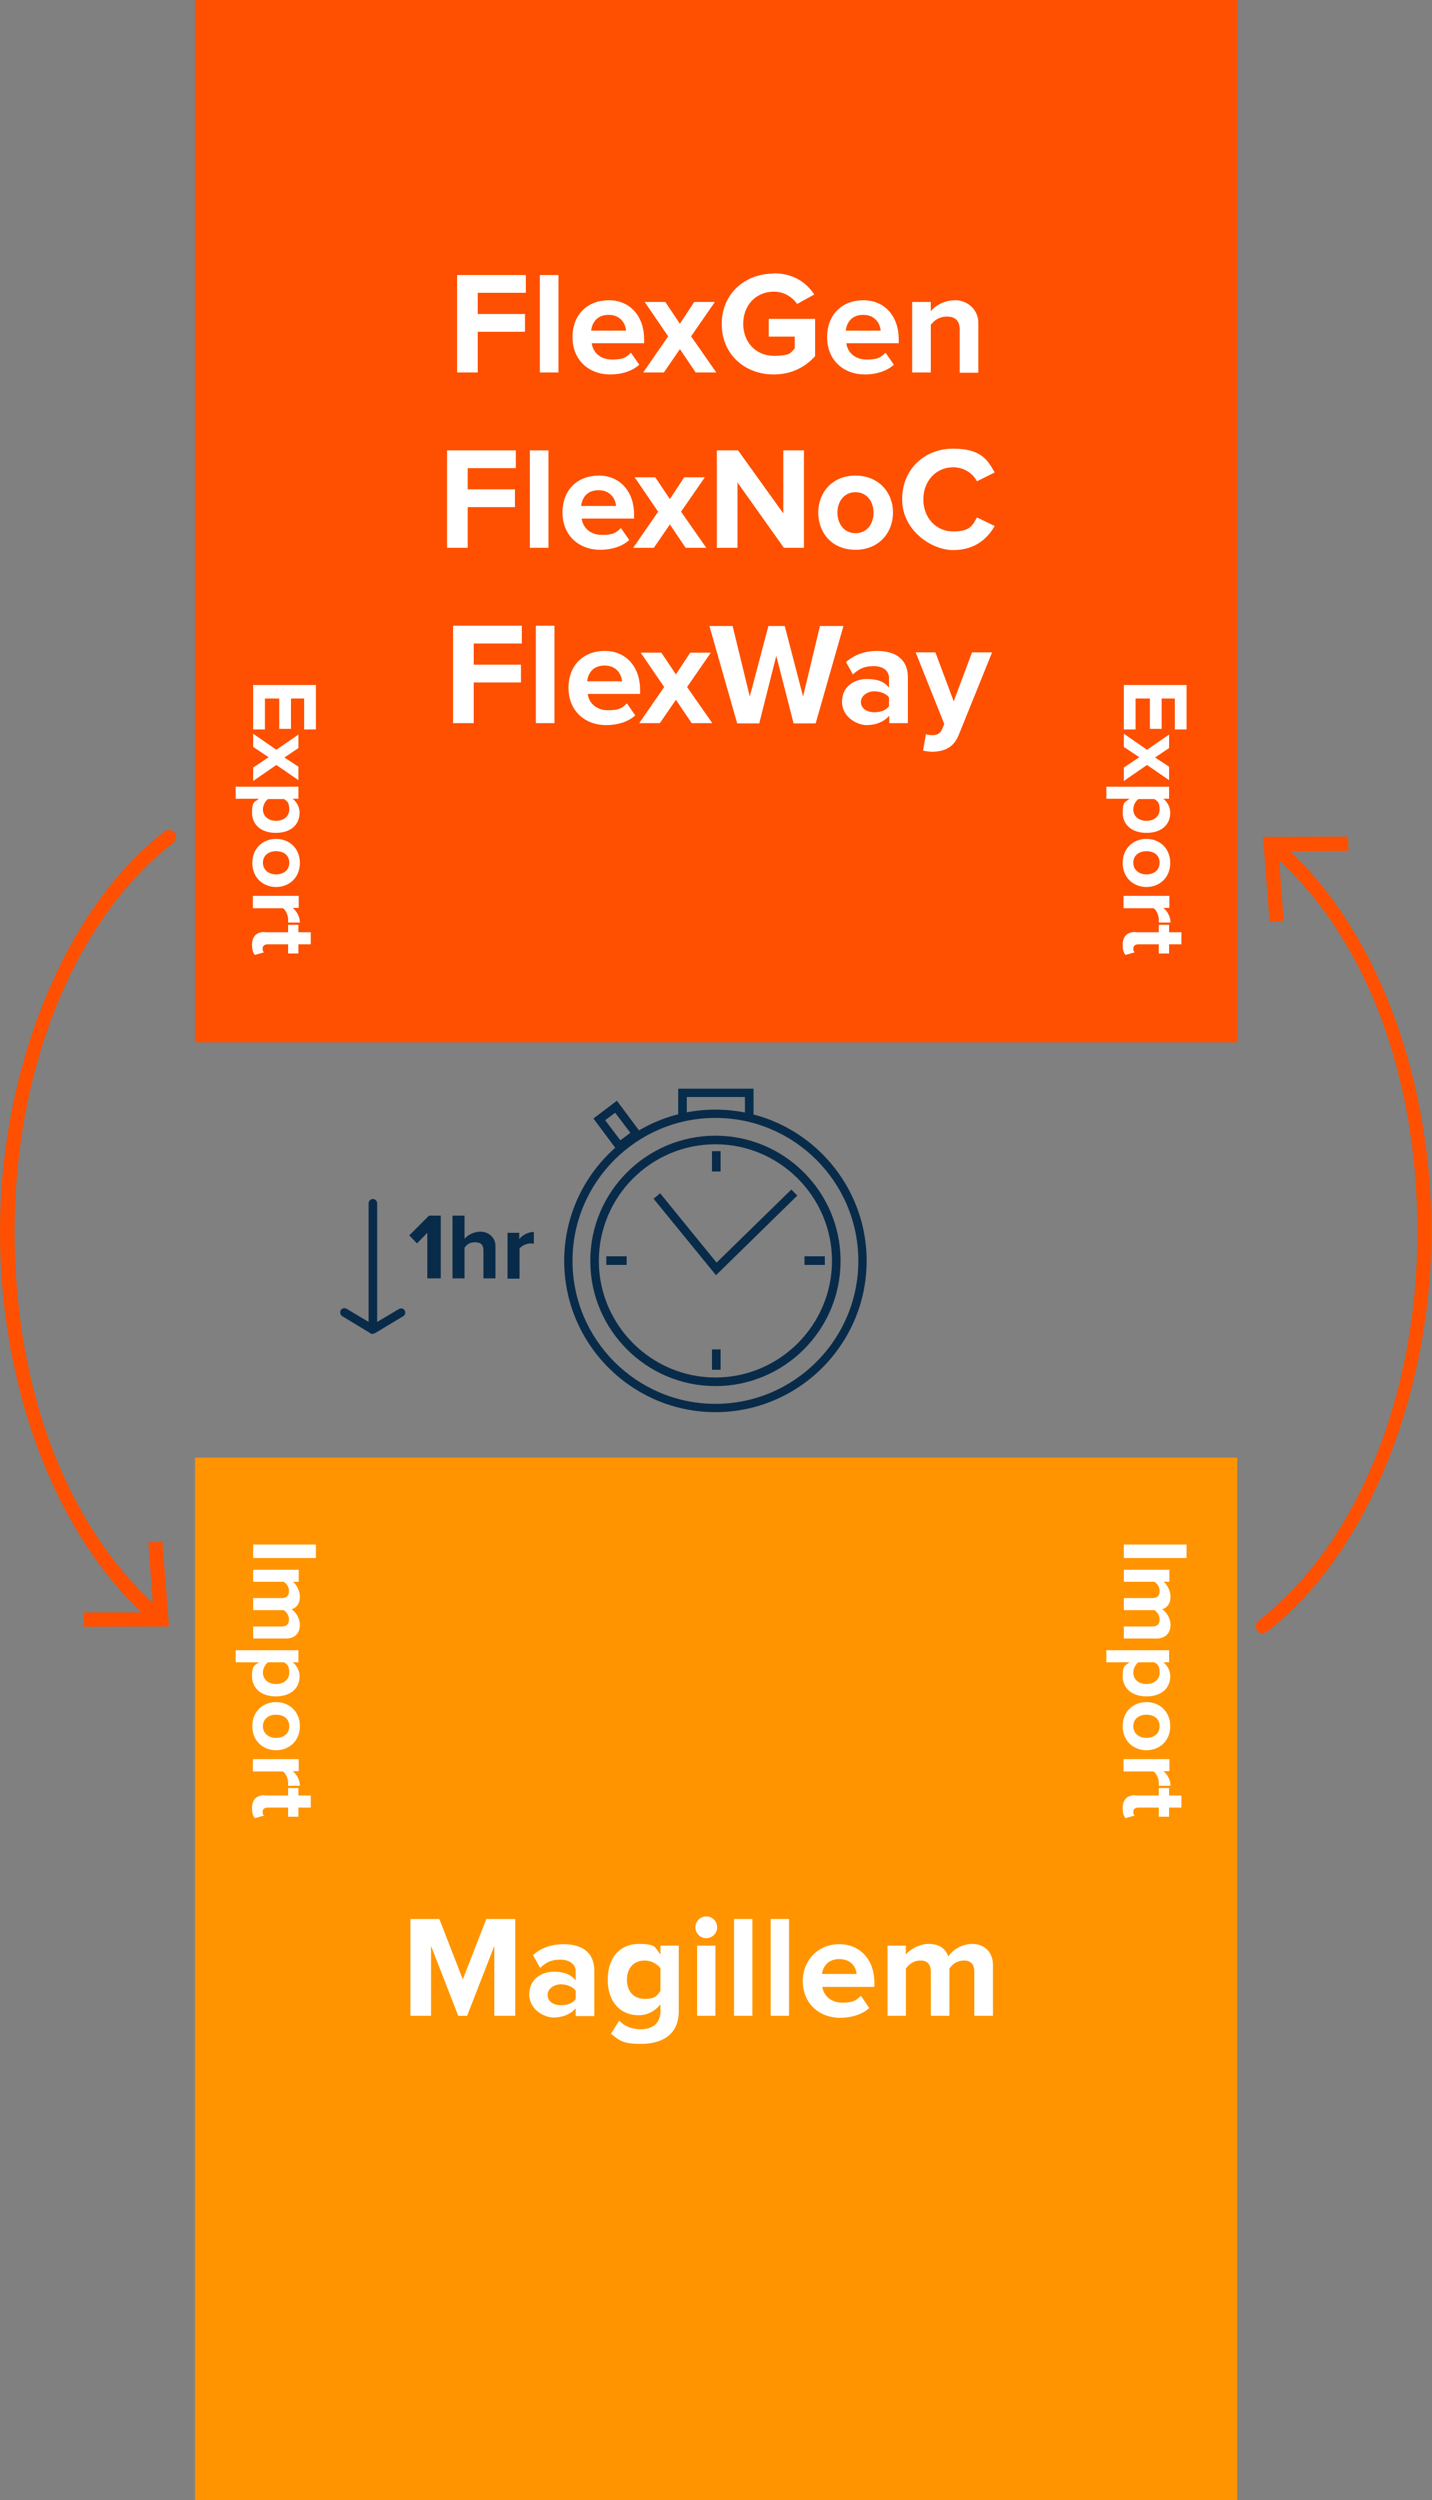 <?xml version="1.0" encoding="UTF-8"?>
<svg xmlns="http://www.w3.org/2000/svg" width="200" height="349" viewBox="0 0 200 349" fill="none">
  <rect x="0" y="0" width="200" height="349" fill="#808080" stroke="none"/>
  <g clip-path="url(#clip0_3678_58)">
    <path d="M172.8 203.473H27.24V349H172.8V203.473Z" fill="#FF9400"></path>
    <path d="M172.8 0H27.24V145.487H172.8V0Z" fill="#FE5000"></path>
    <path d="M21.92 226.668C21.68 226.668 21.48 226.588 21.28 226.428C8.16 215.151 0 194.275 0 171.921C0 149.566 8.8 126.971 23 116.053C23.44 115.733 24.04 115.813 24.4 116.213C24.72 116.653 24.64 117.253 24.24 117.613C10.52 128.211 2.04 149.006 2.04 171.921C2.04 194.835 9.92 213.991 22.64 224.908C23.04 225.268 23.12 225.908 22.76 226.308C22.56 226.548 22.28 226.668 22 226.668H21.92Z" fill="#FE5000"></path>
    <path d="M22.68 215.191L20.72 215.311L21.44 225.068H11.68L11.72 227.068L23.6 227.028L22.68 215.191Z" fill="#FE5000"></path>
    <path d="M176.4 228.028C176.12 228.028 175.8 227.908 175.6 227.628C175.28 227.188 175.36 226.588 175.76 226.228C189.48 215.631 197.96 194.835 197.96 171.921C197.96 149.006 190.08 129.85 177.36 118.933C176.96 118.573 176.88 117.933 177.24 117.533C177.6 117.133 178.24 117.053 178.64 117.413C191.76 128.691 199.92 149.566 199.92 171.921C199.92 194.276 191.12 216.87 176.92 227.788C176.72 227.908 176.52 227.988 176.32 227.988L176.4 228.028Z" fill="#FE5000"></path>
    <path d="M177.32 128.69L179.28 128.53L178.56 118.813L188.32 118.773L188.28 116.773L176.4 116.813L177.32 128.69Z" fill="#FE5000"></path>
    <path d="M105.241 155.805H104.041V153.125H95.921V155.805H94.721V151.965H105.241V155.805Z" fill="#062D4B"></path>
    <path d="M99.919 197.115C88.279 197.115 78.799 187.637 78.799 176C78.799 164.362 88.279 154.885 99.919 154.885C111.559 154.885 121.039 164.362 121.039 176C121.039 187.637 111.559 197.115 99.919 197.115ZM99.919 156.044C88.919 156.044 79.959 165.002 79.959 176C79.959 186.997 88.919 195.955 99.919 195.955C110.919 195.955 119.879 186.997 119.879 176C119.879 165.002 110.919 156.044 99.919 156.044Z" fill="#092B4A"></path>
    <path d="M99.919 193.476C90.279 193.476 82.439 185.637 82.439 176C82.439 166.362 90.279 158.524 99.919 158.524C109.559 158.524 117.399 166.362 117.399 176C117.399 185.637 109.559 193.476 99.919 193.476ZM99.919 159.723C90.919 159.723 83.639 167.042 83.639 176C83.639 184.958 90.96 192.276 99.919 192.276C108.879 192.276 116.199 184.958 116.199 176C116.199 167.042 108.879 159.723 99.919 159.723Z" fill="#092B4A"></path>
    <path d="M99.999 177.999L91.279 167.322L92.199 166.562L100.079 176.24L110.519 166.042L111.359 166.882L99.999 177.999Z" fill="#092B4A"></path>
    <path d="M100.639 160.683H99.439V163.523H100.639V160.683Z" fill="#092B4A"></path>
    <path d="M100.639 188.357H99.439V191.197H100.639V188.357Z" fill="#092B4A"></path>
    <path d="M87.52 175.36H84.68V176.56H87.52V175.36Z" fill="#092B4A"></path>
    <path d="M115.199 175.36H112.359V176.56H115.199V175.36Z" fill="#092B4A"></path>
    <path d="M86.399 160.843L82.879 156.124L86.159 153.645L89.679 158.364L86.399 160.843ZM84.519 156.364L86.639 159.164L88.039 158.124L85.919 155.324L84.519 156.364Z" fill="#092B4A"></path>
    <path d="M59.68 172.081L58.24 173.56L57.16 172.441L59.92 169.681H61.56V178.439H59.68V172.081Z" fill="#092B4A"></path>
    <path d="M67.519 174.56C67.519 173.68 67.079 173.4 66.319 173.4C65.559 173.4 65.159 173.76 64.879 174.16V178.439H63.199V169.681H64.879V172.92C65.279 172.441 66.079 171.921 67.119 171.921C68.159 171.921 69.199 172.68 69.199 173.92V178.439H67.519V174.56Z" fill="#092B4A"></path>
    <path d="M70.84 172.081H72.52V172.96C72.96 172.401 73.76 171.961 74.56 171.961V173.6C74.44 173.6 74.28 173.56 74.12 173.56C73.56 173.56 72.84 173.88 72.56 174.28V178.479H70.88V172.121L70.84 172.081Z" fill="#092B4A"></path>
    <path d="M51.999 186.197C51.919 186.197 51.84 186.197 51.76 186.117L47.8 183.718C47.599 183.598 47.52 183.398 47.52 183.198C47.52 183.078 47.52 182.998 47.599 182.878C47.76 182.598 48.12 182.518 48.4 182.678L51.48 184.518V167.962C51.48 167.642 51.76 167.362 52.08 167.362C52.4 167.362 52.679 167.642 52.679 167.962V184.518L55.719 182.718C55.999 182.558 56.359 182.638 56.52 182.918C56.679 183.198 56.599 183.558 56.319 183.718L52.4 186.077C52.319 186.077 52.279 186.157 52.2 186.157C52.2 186.157 52.16 186.157 52.12 186.157L51.999 186.197Z" fill="#092B4A"></path>
    <path d="M69.04 281.376V271.618L65.24 281.376H64L60.2 271.618V281.376H57.32V267.859H61.36L64.64 276.297L67.92 267.859H71.96V281.376H69.08H69.04Z" fill="white"></path>
    <path d="M80.4 281.376V280.336C79.72 281.136 78.56 281.616 77.32 281.616C76.08 281.616 73.92 280.576 73.92 278.376C73.92 276.177 75.76 275.217 77.32 275.217C78.88 275.217 79.76 275.657 80.4 276.417V275.177C80.4 274.177 79.56 273.537 78.24 273.537C76.92 273.537 76.24 273.937 75.44 274.697L74.44 272.898C75.64 271.818 77.16 271.378 78.72 271.378C80.96 271.378 83 272.258 83 275.097V281.416H80.4V281.376ZM80.4 279.056V277.856C79.96 277.297 79.16 276.977 78.32 276.977C77.48 276.977 76.48 277.537 76.48 278.456C76.48 279.376 77.32 279.896 78.32 279.896C79.32 279.896 79.96 279.616 80.4 279.056Z" fill="white"></path>
    <path d="M85.321 283.895L86.481 282.055C87.281 282.895 88.321 283.255 89.521 283.255C90.721 283.255 92.241 282.735 92.241 280.736V279.776C91.481 280.736 90.401 281.296 89.201 281.296C86.761 281.296 84.881 279.576 84.881 276.337C84.881 273.097 86.721 271.338 89.201 271.338C91.681 271.338 91.441 271.818 92.241 272.818V271.578H94.801V280.696C94.801 284.415 91.921 285.295 89.521 285.295C87.121 285.295 86.561 284.895 85.321 283.855V283.895ZM92.241 277.936V274.737C91.801 274.097 90.881 273.657 90.041 273.657C88.561 273.657 87.561 274.657 87.561 276.337C87.561 278.016 88.561 279.016 90.041 279.016C91.521 279.016 91.801 278.536 92.241 277.896V277.936Z" fill="white"></path>
    <path d="M97.121 269.018C97.121 268.179 97.801 267.499 98.641 267.499C99.481 267.499 100.161 268.179 100.161 269.018C100.161 269.858 99.481 270.538 98.641 270.538C97.801 270.538 97.121 269.858 97.121 269.018ZM97.361 281.376V271.578H99.921V281.376H97.361Z" fill="white"></path>
    <path d="M102.52 281.376V267.859H105.08V281.376H102.52Z" fill="white"></path>
    <path d="M107.641 281.376V267.859H110.201V281.376H107.641Z" fill="white"></path>
    <path d="M112.121 276.497C112.121 273.657 114.241 271.378 117.201 271.378C120.161 271.378 122.121 273.577 122.121 276.737V277.337H114.841C115.041 278.536 116.001 279.536 117.641 279.536C119.281 279.536 119.601 279.176 120.241 278.576L121.401 280.296C120.441 281.176 118.881 281.656 117.361 281.656C114.401 281.656 112.121 279.656 112.121 276.497ZM117.201 273.457C115.601 273.457 114.921 274.577 114.801 275.537H119.641C119.561 274.617 118.921 273.457 117.201 273.457Z" fill="white"></path>
    <path d="M136.081 281.376V275.217C136.081 274.297 135.681 273.657 134.641 273.657C133.601 273.657 132.961 274.257 132.601 274.777V281.376H130.001V275.217C130.001 274.297 129.601 273.657 128.561 273.657C127.521 273.657 126.921 274.257 126.521 274.777V281.376H123.961V271.578H126.521V272.818C126.961 272.258 128.241 271.338 129.721 271.338C131.201 271.338 132.081 272.018 132.441 273.097C133.001 272.218 134.321 271.338 135.801 271.338C137.281 271.338 138.681 272.298 138.681 274.297V281.376H136.081Z" fill="white"></path>
    <path d="M35.359 215.591H44.119V217.471H35.359V215.591Z" fill="white"></path>
    <path d="M35.359 227.028H39.359C39.959 227.028 40.359 226.748 40.359 226.068C40.359 225.388 39.959 224.989 39.639 224.749H35.359V223.069H39.359C39.959 223.069 40.359 222.789 40.359 222.109C40.359 221.429 39.959 221.029 39.639 220.789H35.359V219.11H41.719V220.789H40.919C41.279 221.069 41.879 221.909 41.879 222.869C41.879 223.829 41.439 224.389 40.719 224.629C41.279 224.989 41.879 225.828 41.879 226.828C41.879 227.828 41.279 228.708 39.959 228.708H35.359V227.028Z" fill="white"></path>
    <path d="M36.16 232.027H32.92V230.347H41.68V232.027H40.88C41.48 232.507 41.84 233.226 41.84 233.986C41.84 235.626 40.64 236.786 38.52 236.786C36.4 236.786 35.2 235.586 35.2 233.986C35.2 232.387 35.52 232.547 36.16 232.027ZM38.56 235.066C39.64 235.066 40.4 234.426 40.4 233.466C40.4 232.507 40.08 232.307 39.68 232.027H37.44C37.04 232.307 36.72 232.907 36.72 233.466C36.72 234.426 37.48 235.066 38.56 235.066Z" fill="white"></path>
    <path d="M38.56 237.585C40.36 237.585 41.88 238.865 41.88 240.945C41.88 243.024 40.36 244.304 38.56 244.304C36.76 244.304 35.24 243.024 35.24 240.945C35.24 238.865 36.76 237.585 38.56 237.585ZM38.56 242.584C39.56 242.584 40.4 242.024 40.4 240.945C40.4 239.865 39.56 239.345 38.56 239.345C37.56 239.345 36.72 239.905 36.72 240.945C36.72 241.984 37.56 242.584 38.56 242.584Z" fill="white"></path>
    <path d="M35.36 245.544H41.72V247.224H40.88C41.44 247.664 41.88 248.464 41.88 249.264H40.24C40.24 249.144 40.24 248.984 40.24 248.824C40.24 248.264 39.92 247.544 39.52 247.264H35.32V245.584L35.36 245.544Z" fill="white"></path>
    <path d="M36.959 250.623H40.239V249.583H41.679V250.623H43.399V252.303H41.679V253.583H40.239V252.303H37.399C36.999 252.303 36.679 252.503 36.679 252.863C36.679 253.223 36.759 253.343 36.879 253.423L35.599 253.783C35.359 253.543 35.199 253.103 35.199 252.383C35.199 251.223 35.799 250.583 36.959 250.583V250.623Z" fill="white"></path>
    <path d="M35.359 95.618H44.119V101.817H42.479V97.498H40.639V101.737H38.999V97.498H36.999V101.817H35.359V95.618Z" fill="white"></path>
    <path d="M35.359 107.135L37.519 105.696L35.359 104.256V102.417L38.599 104.656L41.679 102.536V104.416L39.719 105.736L41.679 107.015V108.895L38.599 106.776L35.359 109.015V107.135Z" fill="white"></path>
    <path d="M36.16 111.494H32.92V109.815H41.68V111.494H40.88C41.48 111.974 41.84 112.694 41.84 113.454C41.84 115.094 40.64 116.253 38.52 116.253C36.4 116.253 35.2 115.054 35.2 113.454C35.2 111.854 35.52 112.014 36.16 111.494ZM38.56 114.574C39.64 114.574 40.4 113.934 40.4 112.974C40.4 112.014 40.08 111.814 39.68 111.534H37.44C37.04 111.814 36.72 112.414 36.72 112.974C36.72 113.934 37.48 114.574 38.56 114.574Z" fill="white"></path>
    <path d="M38.56 117.093C40.36 117.093 41.88 118.373 41.88 120.452C41.88 122.532 40.36 123.812 38.56 123.812C36.76 123.812 35.24 122.532 35.24 120.452C35.24 118.373 36.76 117.093 38.56 117.093ZM38.56 122.052C39.56 122.052 40.4 121.492 40.4 120.412C40.4 119.333 39.56 118.813 38.56 118.813C37.56 118.813 36.72 119.373 36.72 120.412C36.72 121.452 37.56 122.052 38.56 122.052Z" fill="white"></path>
    <path d="M35.36 125.051H41.72V126.731H40.88C41.44 127.171 41.88 127.971 41.88 128.771H40.24C40.24 128.651 40.24 128.491 40.24 128.331C40.24 127.771 39.92 127.051 39.52 126.771H35.32V125.091L35.36 125.051Z" fill="white"></path>
    <path d="M36.959 130.13H40.239V129.09H41.679V130.13H43.399V131.81H41.679V133.09H40.239V131.81H37.399C36.999 131.81 36.679 132.01 36.679 132.37C36.679 132.73 36.759 132.85 36.879 132.93L35.599 133.29C35.359 133.05 35.199 132.61 35.199 131.89C35.199 130.73 35.799 130.09 36.959 130.09V130.13Z" fill="white"></path>
    <path d="M156.959 215.591H165.719V217.471H156.959V215.591Z" fill="white"></path>
    <path d="M156.959 227.028H160.959C161.559 227.028 161.959 226.748 161.959 226.068C161.959 225.388 161.559 224.989 161.239 224.749H156.959V223.069H160.959C161.559 223.069 161.959 222.789 161.959 222.109C161.959 221.429 161.559 221.029 161.239 220.789H156.959V219.11H163.319V220.789H162.519C162.879 221.069 163.479 221.909 163.479 222.869C163.479 223.829 163.039 224.389 162.319 224.629C162.879 224.989 163.479 225.828 163.479 226.828C163.479 227.828 162.879 228.708 161.559 228.708H156.959V227.028Z" fill="white"></path>
    <path d="M157.76 232.027H154.52V230.347H163.28V232.027H162.48C163.08 232.507 163.44 233.226 163.44 233.986C163.44 235.626 162.24 236.786 160.12 236.786C158 236.786 156.8 235.586 156.8 233.986C156.8 232.387 157.12 232.547 157.76 232.027ZM160.12 235.066C161.2 235.066 161.96 234.426 161.96 233.466C161.96 232.507 161.64 232.307 161.24 232.027H159C158.6 232.307 158.28 232.907 158.28 233.466C158.28 234.426 159.04 235.066 160.12 235.066Z" fill="white"></path>
    <path d="M160.119 237.585C161.919 237.585 163.439 238.865 163.439 240.945C163.439 243.024 161.919 244.304 160.119 244.304C158.319 244.304 156.799 243.024 156.799 240.945C156.799 238.865 158.319 237.585 160.119 237.585ZM160.119 242.584C161.119 242.584 161.959 242.024 161.959 240.945C161.959 239.865 161.119 239.345 160.119 239.345C159.119 239.345 158.279 239.905 158.279 240.945C158.279 241.984 159.119 242.584 160.119 242.584Z" fill="white"></path>
    <path d="M156.96 245.544H163.32V247.224H162.48C163.04 247.664 163.48 248.464 163.48 249.264H161.84C161.84 249.144 161.84 248.984 161.84 248.824C161.84 248.264 161.52 247.544 161.12 247.264H156.92V245.584L156.96 245.544Z" fill="white"></path>
    <path d="M158.559 250.623H161.839V249.583H163.279V250.623H164.999V252.303H163.279V253.583H161.839V252.303H158.999C158.599 252.303 158.279 252.503 158.279 252.863C158.279 253.223 158.359 253.343 158.479 253.423L157.199 253.783C156.959 253.543 156.799 253.103 156.799 252.383C156.799 251.223 157.399 250.583 158.559 250.583V250.623Z" fill="white"></path>
    <path d="M156.959 95.618H165.719V101.817H164.079V97.498H162.239V101.737H160.599V97.498H158.599V101.817H156.959V95.618Z" fill="white"></path>
    <path d="M156.959 107.135L159.119 105.696L156.959 104.256V102.417L160.199 104.656L163.279 102.536V104.416L161.319 105.736L163.279 107.015V108.895L160.199 106.776L156.959 109.015V107.135Z" fill="white"></path>
    <path d="M157.76 111.494H154.52V109.815H163.28V111.494H162.48C163.08 111.974 163.44 112.694 163.44 113.454C163.44 115.094 162.24 116.253 160.12 116.253C158 116.253 156.8 115.054 156.8 113.454C156.8 111.854 157.12 112.014 157.76 111.494ZM160.12 114.574C161.2 114.574 161.96 113.934 161.96 112.974C161.96 112.014 161.64 111.814 161.24 111.534H159C158.6 111.814 158.28 112.414 158.28 112.974C158.28 113.934 159.04 114.574 160.12 114.574Z" fill="white"></path>
    <path d="M160.119 117.093C161.919 117.093 163.439 118.373 163.439 120.452C163.439 122.532 161.919 123.812 160.119 123.812C158.319 123.812 156.799 122.532 156.799 120.452C156.799 118.373 158.319 117.093 160.119 117.093ZM160.119 122.052C161.119 122.052 161.959 121.492 161.959 120.412C161.959 119.333 161.119 118.813 160.119 118.813C159.119 118.813 158.279 119.373 158.279 120.412C158.279 121.452 159.119 122.052 160.119 122.052Z" fill="white"></path>
    <path d="M156.96 125.051H163.32V126.731H162.48C163.04 127.171 163.48 127.971 163.48 128.771H161.84C161.84 128.651 161.84 128.491 161.84 128.331C161.84 127.771 161.52 127.051 161.12 126.771H156.92V125.091L156.96 125.051Z" fill="white"></path>
    <path d="M158.559 130.13H161.839V129.09H163.279V130.13H164.999V131.81H163.279V133.09H161.839V131.81H158.999C158.599 131.81 158.279 132.01 158.279 132.37C158.279 132.73 158.359 132.85 158.479 132.93L157.199 133.29C156.959 133.05 156.799 132.61 156.799 131.89C156.799 130.73 157.399 130.09 158.559 130.09V130.13Z" fill="white"></path>
    <path d="M63.801 38.391H73.441V40.871H66.721V43.83H73.321V46.309H66.721V51.988H63.841V38.391H63.801Z" fill="white"></path>
    <path d="M75.4 38.391H78V51.988H75.4V38.391Z" fill="white"></path>
    <path d="M85.041 41.91C87.961 41.91 89.961 44.11 89.961 47.349V47.909H82.641C82.801 49.149 83.801 50.188 85.481 50.188C87.161 50.188 87.481 49.829 88.121 49.229L89.281 50.908C88.281 51.828 86.761 52.268 85.241 52.268C82.241 52.268 79.961 50.269 79.961 47.069C79.961 43.87 82.081 41.91 85.041 41.91ZM82.601 46.149H87.441C87.361 45.23 86.721 43.95 85.001 43.95C83.281 43.95 82.681 45.15 82.561 46.149H82.601Z" fill="white"></path>
    <path d="M95 48.669L92.72 51.988H89.84L93.32 46.949L90.04 42.15H92.92L94.96 45.19L96.96 42.15H99.84L96.52 46.949L100.04 51.988H97.16L94.92 48.669H95Z" fill="white"></path>
    <path d="M108.081 38.151C110.881 38.151 112.681 39.511 113.721 41.111L111.321 42.43C110.681 41.471 109.521 40.711 108.081 40.711C105.601 40.711 103.801 42.59 103.801 45.19C103.801 47.789 105.601 49.669 108.081 49.669C110.561 49.669 110.441 49.149 111.001 48.629V46.989H107.361V44.51H113.841V49.709C112.441 51.268 110.521 52.268 108.041 52.268C104.081 52.268 100.801 49.509 100.801 45.23C100.801 40.951 104.081 38.191 108.041 38.191L108.081 38.151Z" fill="white"></path>
    <path d="M120.6 41.91C123.52 41.91 125.52 44.11 125.52 47.349V47.909H118.2C118.36 49.149 119.36 50.188 121.04 50.188C122.72 50.188 123.04 49.829 123.68 49.229L124.84 50.908C123.84 51.828 122.32 52.268 120.8 52.268C117.8 52.268 115.52 50.269 115.52 47.069C115.52 43.87 117.64 41.91 120.6 41.91ZM118.16 46.149H123C122.92 45.23 122.28 43.95 120.56 43.95C118.84 43.95 118.24 45.15 118.12 46.149H118.16Z" fill="white"></path>
    <path d="M134.04 46.029C134.04 44.67 133.32 44.19 132.24 44.19C131.16 44.19 130.44 44.75 130 45.35V51.988H127.4V42.15H130V43.43C130.64 42.67 131.84 41.91 133.44 41.91C135.04 41.91 136.64 43.15 136.64 45.07V52.028H134.04V46.069V46.029Z" fill="white"></path>
    <path d="M62.4 62.866H72.04V65.345H65.32V68.304H71.92V70.784H65.32V76.463H62.44V62.866H62.4Z" fill="white"></path>
    <path d="M74 62.866H76.6V76.463H74V62.866Z" fill="white"></path>
    <path d="M83.641 66.385C86.561 66.385 88.561 68.584 88.561 71.823V72.383H81.241C81.401 73.623 82.4 74.663 84.081 74.663C85.76 74.663 86.081 74.303 86.721 73.703L87.88 75.383C86.88 76.302 85.361 76.742 83.841 76.742C80.841 76.742 78.561 74.743 78.561 71.544C78.561 68.344 80.681 66.385 83.641 66.385ZM81.201 70.624H86.041C85.961 69.704 85.32 68.424 83.6 68.424C81.88 68.424 81.281 69.624 81.16 70.624H81.201Z" fill="white"></path>
    <path d="M93.6 73.143L91.32 76.463H88.439L91.919 71.424L88.639 66.625H91.519L93.559 69.664L95.559 66.625H98.439L95.12 71.424L98.639 76.463H95.759L93.519 73.143H93.6Z" fill="white"></path>
    <path d="M103.001 67.345V76.463H100.121V62.866H103.081L109.401 71.664V62.866H112.281V76.463H109.481L103.001 67.345Z" fill="white"></path>
    <path d="M114.281 71.544C114.281 68.744 116.241 66.385 119.481 66.385C122.721 66.385 124.721 68.744 124.721 71.544C124.721 74.343 122.761 76.742 119.481 76.742C116.201 76.742 114.281 74.383 114.281 71.544ZM122.001 71.544C122.001 70.024 121.081 68.704 119.481 68.704C117.881 68.704 116.961 70.024 116.961 71.544C116.961 73.063 117.841 74.423 119.481 74.423C121.121 74.423 122.001 73.103 122.001 71.544Z" fill="white"></path>
    <path d="M126 69.664C126 65.465 129.16 62.626 133.12 62.626C137.08 62.626 137.96 64.265 138.92 65.945L136.44 67.185C135.88 66.065 134.64 65.225 133.12 65.225C130.76 65.225 128.96 67.105 128.96 69.704C128.96 72.303 130.76 74.183 133.12 74.183C135.48 74.183 135.84 73.343 136.44 72.223L138.92 73.423C137.96 75.103 136.24 76.782 133.12 76.782C130 76.782 126 73.943 126 69.744V69.664Z" fill="white"></path>
    <path d="M63.24 87.34H72.88V89.819H66.16V92.779H72.76V95.258H66.16V100.937H63.28V87.34H63.24Z" fill="white"></path>
    <path d="M74.84 87.34H77.44V100.937H74.84V87.34Z" fill="white"></path>
    <path d="M84.48 90.859C87.4 90.859 89.4 93.059 89.4 96.298V96.858H82.08C82.24 98.097 83.24 99.137 84.92 99.137C86.6 99.137 86.92 98.777 87.56 98.177L88.72 99.857C87.72 100.777 86.2 101.217 84.68 101.217C81.68 101.217 79.4 99.217 79.4 96.018C79.4 92.819 81.52 90.859 84.48 90.859ZM82.04 95.098H86.88C86.8 94.178 86.16 92.899 84.44 92.899C82.72 92.899 82.12 94.098 82 95.098H82.04Z" fill="white"></path>
    <path d="M94.441 97.618L92.161 100.937H89.281L92.761 95.898L89.481 91.099H92.361L94.401 94.138L96.401 91.099H99.281L95.961 95.898L99.481 100.937H96.601L94.361 97.618H94.441Z" fill="white"></path>
    <path d="M108.4 91.619L106.04 100.977H102.96L99.08 87.38H102.32L104.72 97.218L107.32 87.38H109.6L112.16 97.218L114.52 87.38H117.8L113.92 100.977H110.84L108.44 91.619H108.4Z" fill="white"></path>
    <path d="M124.16 99.937C123.48 100.737 122.32 101.217 121.04 101.217C119.76 101.217 117.6 100.137 117.6 97.938C117.6 95.738 119.44 94.778 121.04 94.778C122.64 94.778 123.52 95.178 124.16 95.978V94.618C124.16 93.618 123.32 92.979 122 92.979C120.68 92.979 119.96 93.379 119.12 94.138L118.16 92.419C119.36 91.339 120.92 90.859 122.48 90.859C124.72 90.859 126.8 91.739 126.8 94.578V100.937H124.2V99.937H124.16ZM124.16 97.338C123.72 96.778 122.92 96.498 122.08 96.498C121.24 96.498 120.24 97.058 120.24 97.978C120.24 98.897 121.08 99.417 122.08 99.417C123.08 99.417 123.72 99.137 124.16 98.577V97.338Z" fill="white"></path>
    <path d="M130.161 102.616C130.841 102.616 131.281 102.416 131.521 101.897L131.881 101.057L127.881 91.059H130.641L133.201 97.897L135.761 91.059H138.561L133.921 102.536C133.201 104.376 131.881 104.896 130.201 104.936C129.881 104.936 129.241 104.856 128.921 104.776L129.321 102.456C129.561 102.576 129.881 102.616 130.121 102.616H130.161Z" fill="white"></path>
  </g>
  <defs>
    <clipPath id="clip0_3678_58">
      <rect width="200" height="349" fill="white"></rect>
    </clipPath>
  </defs>
</svg>
